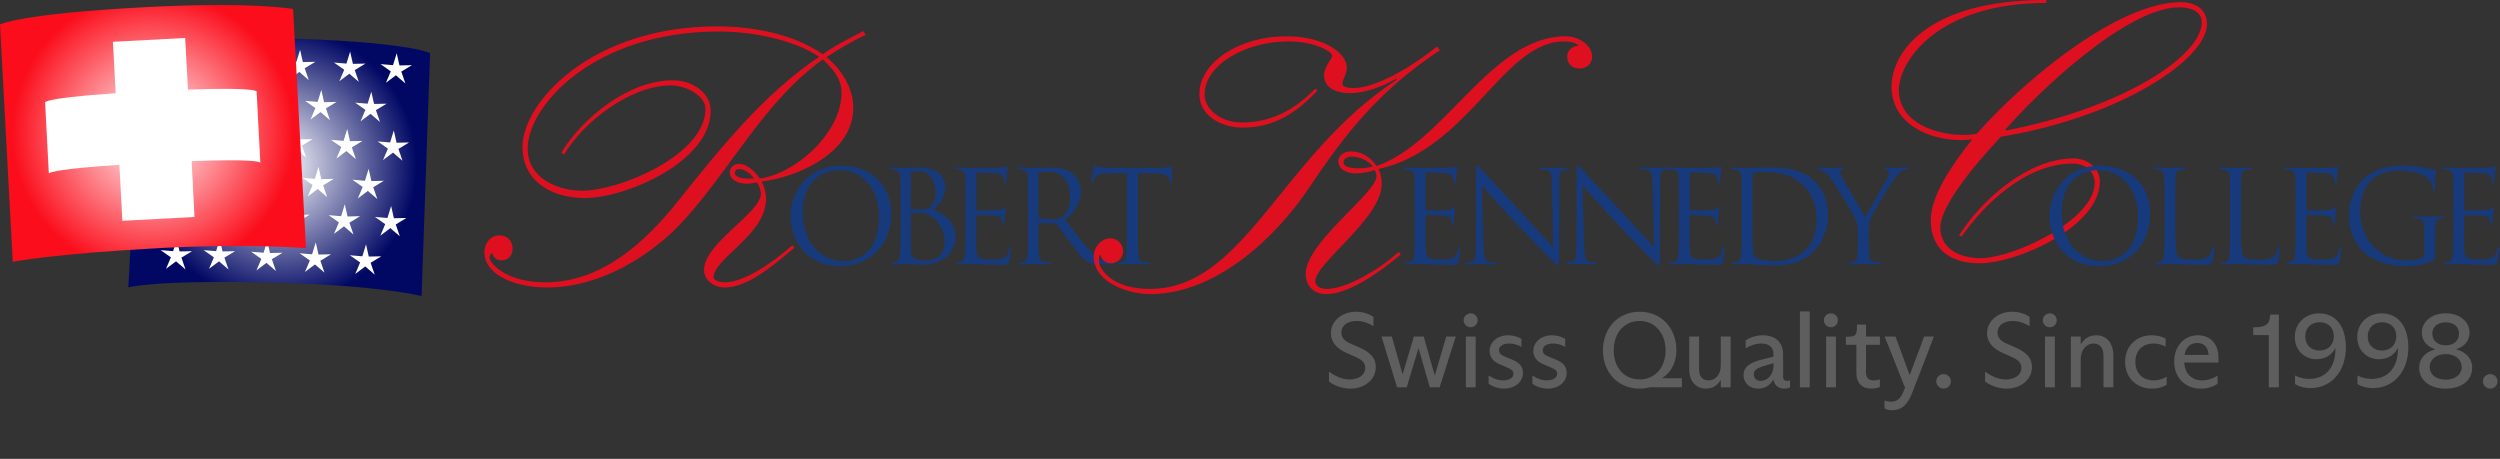 <?xml version="1.0" encoding="UTF-8"?><svg xmlns="http://www.w3.org/2000/svg" xmlns:xlink="http://www.w3.org/1999/xlink" viewBox="0 0 1402.74 257.47"><rect x="0" y="0" width="1402.74" height="257.47" fill="#333333" stroke="none"/><defs><style>.cls-1{fill:url(#radial-gradient);}.cls-2{fill:#173a7d;}.cls-3{fill:#fff;}.cls-4{fill:#5e5e5e;}.cls-5{fill:url(#Nuovo_campione_sfumatura_1);}.cls-6{fill:#de1020;}</style><radialGradient id="Nuovo_campione_sfumatura_1" cx="156.54" cy="92.84" fx="156.54" fy="92.84" r="77.06" gradientTransform="translate(3.39 -5.24) rotate(1.91)" gradientUnits="userSpaceOnUse"><stop offset="0" stop-color="#fff"/><stop offset="1" stop-color="#010864"/></radialGradient><radialGradient id="radial-gradient" cx="85.84" cy="74.85" fx="85.84" fy="74.85" r="79.24" gradientUnits="userSpaceOnUse"><stop offset="0" stop-color="#fff"/><stop offset="1" stop-color="#fb0d1b"/></radialGradient></defs><g id="slogan"><path class="cls-4" d="M745.68,214.04v-5.52c4.38,3.18,8.16,4.38,11.58,4.38,4.74,0,8.76-2.22,8.76-6.6,0-2.94-1.92-4.44-5.28-5.94l-5.34-2.4c-5.76-2.58-8.64-6.36-8.64-10.98,0-6.48,5.76-12.06,14.04-12.06,4.08,0,7.74,1.32,9.84,2.94v5.16c-3.12-1.92-6.24-2.94-9.42-2.94-4.92,0-8.58,2.4-8.58,6.48,0,2.7,1.5,4.68,5.16,6.24l5.4,2.4c5.64,2.52,8.76,5.7,8.76,10.74,0,7.14-6.36,12.12-14.22,12.12-4.26,0-8.88-1.5-12.06-4.02Z"/><path class="cls-4" d="M787.08,209.78l6.24-20.94h5.52l6.12,21.54h.18l3.48-11.82c1.02-3.3,1.98-6.66,2.88-9.72h5.34c-.96,3.06-2.04,6.36-3.12,9.72l-5.94,18.78h-5.52l-6.24-21.72h-.18l-6.54,21.72h-5.4l-5.76-18.78c-1.02-3.36-2.04-6.84-3-9.72h5.82l2.76,9.72,3.18,11.22h.18Z"/><path class="cls-4" d="M821.22,179.66c0-2.1,1.8-3.84,4.02-3.84,2.1,0,3.84,1.74,3.84,3.84,0,2.22-1.74,3.96-3.84,3.96-2.22,0-4.02-1.74-4.02-3.96ZM828,217.34h-5.52v-28.5h5.52v28.5Z"/><path class="cls-4" d="M835.26,215.3v-4.62c2.94,1.98,5.58,2.76,8.1,2.76,2.82,0,5.82-1.08,5.82-3.78,0-1.8-1.26-2.46-3.72-3.54l-3.96-1.74c-3.96-1.62-5.7-4.2-5.7-7.5,0-4.92,4.5-8.76,10.38-8.76,2.64,0,5.46.78,7.5,1.98v4.5c-2.22-1.2-4.62-1.86-6.9-1.86-3.12,0-5.7,1.32-5.7,3.78,0,1.74,1.08,2.7,3.6,3.72l4.38,1.8c3.48,1.44,5.46,3.72,5.46,7.2,0,5.28-4.74,8.82-10.68,8.82-3.06,0-6.24-1.02-8.58-2.76Z"/><path class="cls-4" d="M859.8,215.3v-4.62c2.94,1.98,5.58,2.76,8.1,2.76,2.82,0,5.82-1.08,5.82-3.78,0-1.8-1.26-2.46-3.72-3.54l-3.96-1.74c-3.96-1.62-5.7-4.2-5.7-7.5,0-4.92,4.5-8.76,10.38-8.76,2.64,0,5.46.78,7.5,1.98v4.5c-2.22-1.2-4.62-1.86-6.9-1.86-3.12,0-5.7,1.32-5.7,3.78,0,1.74,1.08,2.7,3.6,3.72l4.38,1.8c3.48,1.44,5.46,3.72,5.46,7.2,0,5.28-4.74,8.82-10.68,8.82-3.06,0-6.24-1.02-8.58-2.76Z"/><path class="cls-4" d="M943.68,212.24v5.04h-17.88c-2.22.6-4.08.78-5.82.78-12.3,0-20.58-9.24-20.58-21.48s8.28-21.66,20.58-21.66,20.64,9.3,20.64,21.6c0,6.6-2.82,12.42-7.92,15.54v.18h10.98ZM919.98,212.9c8.64,0,14.58-6.78,14.58-16.32s-6-16.5-14.58-16.5-14.52,6.72-14.52,16.5,6,16.32,14.52,16.32Z"/><path class="cls-4" d="M947.82,207.26v-18.42h5.52v18.36c0,4.2,2.1,6.24,5.28,6.24,3.66,0,6.9-2.82,6.9-8.64v-15.96h5.52v28.5h-5.52v-4.02h-.12c-1.92,3.24-4.86,4.74-8.16,4.74-5.22,0-9.42-3.72-9.42-10.8Z"/><path class="cls-4" d="M1004.4,213.38v4.02c-.9.36-1.86.66-3.42.66-3.12,0-5.52-2.1-5.88-5.04h-.12c-2.1,3.66-5.28,5.04-8.52,5.04-4.5,0-8.16-2.94-8.16-7.56,0-5.1,4.44-7.38,10.98-8.94l5.82-1.44v-1.26c0-4.62-3.18-6.12-6.96-6.12-2.82,0-5.76.9-8.64,2.7v-4.5c2.46-1.62,5.88-2.82,9.6-2.82,6.48,0,11.4,3.3,11.4,10.98v12.24c0,1.62.84,2.4,2.22,2.4.6,0,1.14-.12,1.68-.36ZM995.1,204.98v-1.2l-4.5,1.32c-4.5,1.26-6.54,2.52-6.54,4.92s1.68,3.72,3.84,3.72c3.12,0,7.2-2.7,7.2-8.76Z"/><path class="cls-4" d="M1009.92,207.62v-32.88h5.52v42.6h-5.52v-9.72Z"/><path class="cls-4" d="M1023.36,179.66c0-2.1,1.8-3.84,4.02-3.84,2.1,0,3.84,1.74,3.84,3.84,0,2.22-1.74,3.96-3.84,3.96-2.22,0-4.02-1.74-4.02-3.96ZM1030.14,217.34h-5.52v-28.5h5.52v28.5Z"/><path class="cls-4" d="M1041.6,209.06v-15.6h-5.88v-4.5c5.7,0,6.24-.66,6.24-6.84h5.04v6.72h7.8v4.62h-7.8v15.36c0,3.06,1.38,4.62,4.2,4.62,1.38,0,2.46-.24,3.6-.6v4.26c-1.14.54-2.94.96-4.8.96-5.16,0-8.4-3-8.4-9Z"/><path class="cls-4" d="M1085.1,188.84l-3.66,9.6-8.58,22.14c-2.94,7.68-7.02,9.6-11.28,9.6-1.56,0-3.06-.36-4.2-1.02v-4.44c1.14.42,2.34.66,3.66.66,3.12,0,5.34-1.26,7.2-6.18l.66-1.68-7.56-19.02c-1.26-3.24-2.64-6.6-3.9-9.66h6.12c1.14,3,2.4,6.42,3.6,9.78l4.26,11.64h.18l4.38-11.7c1.26-3.12,2.58-6.78,3.6-9.72h5.52Z"/><path class="cls-4" d="M1086.42,213.98c0-2.22,1.86-4.08,4.14-4.08s4.08,1.86,4.08,4.08-1.86,4.08-4.08,4.08-4.14-1.86-4.14-4.08Z"/><path class="cls-4" d="M1113.84,214.04v-5.52c4.38,3.18,8.16,4.38,11.58,4.38,4.74,0,8.76-2.22,8.76-6.6,0-2.94-1.92-4.44-5.28-5.94l-5.34-2.4c-5.76-2.58-8.64-6.36-8.64-10.98,0-6.48,5.76-12.06,14.04-12.06,4.08,0,7.74,1.32,9.84,2.94v5.16c-3.12-1.92-6.24-2.94-9.42-2.94-4.92,0-8.58,2.4-8.58,6.48,0,2.7,1.5,4.68,5.16,6.24l5.4,2.4c5.64,2.52,8.76,5.7,8.76,10.74,0,7.14-6.36,12.12-14.22,12.12-4.26,0-8.88-1.5-12.06-4.02Z"/><path class="cls-4" d="M1146.18,179.66c0-2.1,1.8-3.84,4.02-3.84,2.1,0,3.84,1.74,3.84,3.84,0,2.22-1.74,3.96-3.84,3.96-2.22,0-4.02-1.74-4.02-3.96ZM1152.96,217.34h-5.52v-28.5h5.52v28.5Z"/><path class="cls-4" d="M1161.96,199.16v-10.32h5.52v4.14h.18c2.04-3.3,5.1-4.86,8.4-4.86,5.52,0,9.72,3.84,9.72,11.34v17.88h-5.52v-17.76c0-4.44-2.1-6.84-5.58-6.84s-7.2,2.88-7.2,9v15.6h-5.52v-18.18Z"/><path class="cls-4" d="M1192.38,203c0-8.58,6.06-14.88,15-14.88,2.94,0,5.76.72,7.74,1.86v4.5c-2.22-1.14-4.32-1.74-6.78-1.74-6.12,0-10.2,3.96-10.2,10.26s4.08,10.44,10.32,10.44c2.4,0,4.74-.66,7.26-1.98v4.44c-2.34,1.44-5.28,2.16-8.16,2.16-9.24,0-15.18-6.48-15.18-15.06Z"/><path class="cls-4" d="M1244.76,203.42h-19.2c.48,6.54,4.38,10.02,10.2,10.02,2.88,0,5.58-.9,8.52-2.64v4.5c-2.52,1.8-5.82,2.76-9.48,2.76-8.58,0-14.88-6-14.88-15.3,0-8.46,5.64-14.64,13.26-14.64,6.78,0,11.58,4.56,11.58,12.48v2.82ZM1225.74,199.16h13.5c-.24-4.38-2.76-6.72-6.3-6.72-4.14,0-6.54,2.58-7.2,6.72Z"/><path class="cls-4" d="M1273.02,217.34v-29.34h-8.76v-4.32c7.38-.12,9.3-1.68,9.54-7.14h4.86v40.8h-5.64Z"/><path class="cls-4" d="M1287.72,215.48v-4.8c2.22,1.2,5.04,1.92,7.86,1.92,9.78,0,15.06-7.08,14.82-17.22h-.12c-1.92,3.9-5.76,6.18-10.62,6.18-6.3,0-12.06-4.68-12.06-12.48s6.06-13.26,13.62-13.26c6.24,0,10.8,3.3,13.02,8.46,3.06,6.84,2.76,17.34-1.44,24.24-3.42,5.64-9,9.24-16.62,9.24-3.18,0-6.24-.84-8.46-2.28ZM1309.5,188.72v-.12c0-4.8-3.3-7.8-7.98-7.8s-8.04,3.12-8.04,7.98,3.3,7.92,8.04,7.92,7.98-3.24,7.98-7.98Z"/><path class="cls-4" d="M1322.76,215.48v-4.8c2.22,1.2,5.04,1.92,7.86,1.92,9.78,0,15.06-7.08,14.82-17.22h-.12c-1.92,3.9-5.76,6.18-10.62,6.18-6.3,0-12.06-4.68-12.06-12.48s6.06-13.26,13.62-13.26c6.24,0,10.8,3.3,13.02,8.46,3.06,6.84,2.76,17.34-1.44,24.24-3.42,5.64-9,9.24-16.62,9.24-3.18,0-6.24-.84-8.46-2.28ZM1344.54,188.72v-.12c0-4.8-3.3-7.8-7.98-7.8s-8.04,3.12-8.04,7.98,3.3,7.92,8.04,7.92,7.98-3.24,7.98-7.98Z"/><path class="cls-4" d="M1357.38,206.24c0-4.5,2.94-8.58,8.88-10.2v-.12c-4.92-1.68-7.38-4.98-7.38-9.36,0-5.52,4.86-10.74,13.38-10.74s13.38,5.22,13.38,10.74c0,4.38-2.46,7.74-7.38,9.36v.12c5.94,1.62,8.88,5.7,8.88,10.2,0,7.14-5.88,11.82-14.88,11.82s-14.88-4.68-14.88-11.82ZM1381.26,206.06c0-4.32-3.6-7.38-9-7.38s-9,3.06-9,7.38c0,3.96,3.6,6.96,9,6.96s9-3,9-6.96ZM1379.76,187.1c0-3.66-2.88-6.24-7.5-6.24s-7.5,2.58-7.5,6.24c0,3.96,2.82,6.66,7.5,6.66s7.5-2.7,7.5-6.66Z"/><path class="cls-4" d="M1393.14,213.98c0-2.22,1.86-4.08,4.14-4.08s4.08,1.86,4.08,4.08-1.86,4.08-4.08,4.08-4.14-1.86-4.14-4.08Z"/></g><g id="rkc"><path class="cls-5" d="M241.32,29.77s-13.29-6.63-84.66-8.29c-61.46-1.43-77.31,4.42-77.31,4.42l-7.35,135.38s13.85-4.48,84.66-2.59c57.28,1.53,79.89,7.44,79.89,7.44l4.78-136.37Z"/><polygon class="cls-3" points="210.25 154.08 206.63 150.98 204.93 149.5 199.32 153.71 202.05 147.28 196.29 143.22 203.31 143.81 205.38 137.09 206.63 142.71 206.93 143.96 213.94 143.81 207.96 147.44 210.25 154.08"/><polygon class="cls-3" points="182.04 152.94 178.43 149.84 176.72 148.37 171.11 152.58 173.85 146.15 168.09 142.09 175.1 142.68 177.17 135.96 178.43 141.57 178.72 142.83 185.74 142.68 179.76 146.3 182.04 152.94"/><polygon class="cls-3" points="154.83 152.07 151.22 148.97 149.52 147.49 143.9 151.7 146.64 145.28 140.88 141.22 147.89 141.81 149.96 135.08 151.22 140.7 151.51 141.96 158.53 141.81 152.55 145.43 154.83 152.07"/><polygon class="cls-3" points="128.21 151.19 124.59 148.09 122.89 146.62 117.28 150.83 120.01 144.4 114.25 140.34 121.27 140.93 123.34 134.21 124.59 139.82 124.89 141.08 131.9 140.93 125.92 144.55 128.21 151.19"/><polygon class="cls-3" points="104.08 151.19 100.47 148.09 98.77 146.62 93.15 150.83 95.89 144.4 90.13 140.34 97.14 140.93 99.21 134.21 100.47 139.82 100.76 141.08 107.78 140.93 101.8 144.55 104.08 151.19"/><polygon class="cls-3" points="198.33 131.57 194.72 128.47 193.02 126.99 187.4 131.2 190.14 124.78 184.38 120.72 191.39 121.31 193.46 114.58 194.72 120.2 195.01 121.46 202.03 121.31 196.05 124.93 198.33 131.57"/><polygon class="cls-3" points="224.33 132.57 220.72 129.47 219.02 127.99 213.4 132.2 216.14 125.78 210.38 121.72 217.39 122.31 219.46 115.58 220.72 121.2 221.01 122.46 228.03 122.31 222.05 125.93 224.33 132.57"/><polygon class="cls-3" points="170.08 130.69 166.47 127.59 164.77 126.12 159.15 130.33 161.89 123.9 156.13 119.84 163.14 120.43 165.21 113.71 166.47 119.32 166.76 120.58 173.78 120.43 167.8 124.05 170.08 130.69"/><polygon class="cls-3" points="183.58 110.61 179.97 107.51 178.27 106.04 172.65 110.24 175.39 103.82 169.63 99.76 176.64 100.35 178.71 93.63 179.97 99.24 180.26 100.5 187.28 100.35 181.3 103.97 183.58 110.61"/><polygon class="cls-3" points="211.71 111.69 208.09 108.59 206.39 107.12 200.78 111.33 203.51 104.9 197.75 100.84 204.77 101.43 206.84 94.71 208.09 100.32 208.39 101.58 215.4 101.43 209.42 105.05 211.71 111.69"/><polygon class="cls-3" points="199.69 89.32 196.08 86.22 194.37 84.74 188.76 88.95 191.5 82.53 185.74 78.47 192.75 79.06 194.82 72.33 196.08 77.95 196.37 79.21 203.39 79.06 197.41 82.68 199.69 89.32"/><polygon class="cls-3" points="171.71 88.32 168.09 85.22 166.39 83.74 160.78 87.95 163.51 81.53 157.75 77.47 164.77 78.06 166.84 71.33 168.09 76.95 168.39 78.21 175.4 78.06 169.42 81.68 171.71 88.32"/><polygon class="cls-3" points="185.16 67.44 181.54 64.34 179.84 62.87 174.23 67.08 176.96 60.65 171.2 56.59 178.22 57.18 180.29 50.46 181.54 56.07 181.84 57.33 188.85 57.18 182.87 60.8 185.16 67.44"/><polygon class="cls-3" points="225.83 90.19 222.22 87.09 220.52 85.62 214.9 89.83 217.64 83.4 211.88 79.34 218.89 79.93 220.96 73.21 222.22 78.82 222.51 80.08 229.53 79.93 223.55 83.55 225.83 90.19"/><polygon class="cls-3" points="213.21 68.44 209.59 65.34 207.89 63.87 202.28 68.08 205.01 61.65 199.25 57.59 206.27 58.18 208.34 51.46 209.59 57.07 209.89 58.33 216.9 58.18 210.92 61.8 213.21 68.44"/><polygon class="cls-3" points="173.26 44.94 169.64 41.84 167.94 40.37 162.33 44.58 165.06 38.15 159.3 34.09 166.32 34.68 168.39 27.96 169.64 33.57 169.94 34.83 176.95 34.68 170.97 38.3 173.26 44.94"/><polygon class="cls-3" points="201.33 45.94 197.72 42.84 196.02 41.37 190.4 45.58 193.14 39.15 187.38 35.09 194.39 35.68 196.46 28.96 197.72 34.57 198.01 35.83 205.03 35.68 199.05 39.3 201.33 45.94"/><polygon class="cls-3" points="227.46 46.82 223.84 43.72 222.14 42.24 216.53 46.45 219.26 40.03 213.5 35.97 220.52 36.56 222.59 29.83 223.84 35.45 224.14 36.71 231.15 36.56 225.17 40.18 227.46 46.82"/><polygon class="cls-3" points="142 130.69 138.38 127.59 136.68 126.12 131.07 130.33 133.8 123.9 128.04 119.84 135.06 120.43 137.13 113.71 138.38 119.32 138.68 120.58 145.69 120.43 139.71 124.05 142 130.69"/><polygon class="cls-3" points="117.13 130.69 113.52 127.59 111.82 126.12 106.2 130.33 108.94 123.9 103.18 119.84 110.19 120.43 112.26 113.71 113.52 119.32 113.81 120.58 120.83 120.43 114.85 124.05 117.13 130.69"/><polygon class="cls-3" points="93.33 130.69 89.71 127.59 88.01 126.12 82.4 130.33 85.13 123.9 79.37 119.84 86.39 120.43 88.46 113.71 89.71 119.32 90.01 120.58 97.02 120.43 91.04 124.05 93.33 130.69"/><polygon class="cls-3" points="157.33 110.61 153.72 107.51 152.02 106.04 146.4 110.24 149.14 103.82 143.38 99.76 150.39 100.35 152.46 93.63 153.72 99.24 154.01 100.5 161.03 100.35 155.05 103.97 157.33 110.61"/><polygon class="cls-3" points="131.96 110.61 128.34 107.51 126.64 106.04 121.03 110.24 123.76 103.82 118 99.76 125.02 100.35 127.09 93.63 128.34 99.24 128.64 100.5 135.65 100.35 129.67 103.97 131.96 110.61"/><polygon class="cls-3" points="106.46 110.61 102.84 107.51 101.14 106.04 95.53 110.24 98.26 103.82 92.5 99.76 99.52 100.35 101.59 93.63 102.84 99.24 103.14 100.5 110.15 100.35 104.17 103.97 106.46 110.61"/><polygon class="cls-3" points="143.75 88.32 140.13 85.22 138.43 83.74 132.82 87.95 135.55 81.53 129.79 77.47 136.81 78.06 138.88 71.33 140.13 76.95 140.43 78.21 147.44 78.06 141.46 81.68 143.75 88.32"/><polygon class="cls-3" points="119.38 88.32 115.77 85.22 114.07 83.74 108.45 87.95 111.19 81.53 105.43 77.47 112.44 78.06 114.51 71.33 115.77 76.95 116.06 78.21 123.08 78.06 117.1 81.68 119.38 88.32"/><polygon class="cls-3" points="93.33 88.32 89.71 85.22 88.01 83.74 82.4 87.95 85.13 81.53 79.37 77.47 86.39 78.06 88.46 71.33 89.71 76.95 90.01 78.21 97.02 78.06 91.04 81.68 93.33 88.32"/><polygon class="cls-3" points="157.33 67.44 153.72 64.34 152.02 62.87 146.4 67.08 149.14 60.65 143.38 56.59 150.39 57.18 152.46 50.46 153.72 56.07 154.01 57.33 161.03 57.18 155.05 60.8 157.33 67.44"/><polygon class="cls-3" points="131.96 67.44 128.34 64.34 126.64 62.87 121.03 67.08 123.76 60.65 118 56.59 125.02 57.18 127.09 50.46 128.34 56.07 128.64 57.33 135.65 57.18 129.67 60.8 131.96 67.44"/><polygon class="cls-3" points="106.46 68.44 102.84 65.34 101.14 63.87 95.53 68.08 98.26 61.65 92.5 57.59 99.52 58.18 101.59 51.46 102.84 57.07 103.14 58.33 110.15 58.18 104.17 61.8 106.46 68.44"/><polygon class="cls-3" points="146.01 44.94 142.39 41.84 140.69 40.37 135.08 44.58 137.81 38.15 132.05 34.09 139.07 34.68 141.14 27.96 142.39 33.57 142.69 34.83 149.7 34.68 143.72 38.3 146.01 44.94"/><polygon class="cls-3" points="121.73 44.94 118.12 41.84 116.42 40.37 110.8 44.58 113.54 38.15 107.78 34.09 114.79 34.68 116.86 27.96 118.12 33.57 118.41 34.83 125.43 34.68 119.45 38.3 121.73 44.94"/><polygon class="cls-3" points="97.63 46.82 94.02 43.72 92.32 42.24 86.7 46.45 89.44 40.03 83.68 35.97 90.69 36.56 92.76 29.83 94.02 35.45 94.31 36.71 101.33 36.56 95.35 40.18 97.63 46.82"/><path class="cls-1" d="M164.45,5.07h0s-22.23-4.27-83.22-1.04C10.85,7.76,0,13.71,0,13.71h0l7.16,133.17s22.02-4.4,81.23-7.62c51.16-2.79,83.3,0,83.3,0l-7.24-134.19Z"/><path class="cls-3" d="M105.45,50.26l-1.55-28.95-40.54,2.14,1.55,28.87h0c-44.23,2.96-39.58,5.54-39.58,5.54h0l2.07,39.43h0c1.18-.88,8.05-2.73,39.58-4.8h0l1.7,31.39,40.46-2.14-1.62-31.31h0c31.09-1.19,37.44,0,38.55.81h0l-2.07-39.58h0s3.54-2.88-38.55-1.4h0Z"/><path class="cls-2" d="M471.87,93.01c16.16,0,28.23,10.2,28.23,26.93s-11.35,29.38-28.66,29.38c-19.68,0-27.87-15.3-27.87-28.23,0-11.64,8.48-28.09,28.3-28.09ZM473.38,146.59c6.46,0,19.82-3.73,19.82-24.64,0-17.24-10.48-26.5-21.83-26.5-12,0-20.97,7.9-20.97,23.63,0,16.74,10.05,27.51,22.98,27.51Z"/><path class="cls-2" d="M505.27,114.84c0-11.21,0-13.21-.14-15.51-.14-2.44-.72-3.59-3.09-4.1-.57-.14-1.79-.21-2.44-.21-.29,0-.57-.14-.57-.43,0-.43.36-.58,1.15-.58,3.23,0,7.76.22,8.12.22,1.72,0,4.53-.22,7.83-.22,11.78,0,14.37,7.18,14.37,10.77,0,5.89-3.38,9.41-6.75,12.93,5.31,1.65,12.43,6.75,12.43,15.15,0,7.69-6.03,15.66-18.31,15.66-1.65,0-8.98-.43-9.55-.43-.36,0-4.88.21-7.04.21-.79,0-1.15-.15-1.15-.57,0-.21.14-.43.58-.43.65,0,1.51-.15,2.15-.29,1.44-.29,1.8-1.87,2.08-3.95.36-3.01.36-8.69.36-15.58v-12.64ZM511.02,116.42c0,.5.14.65.5.79.43.08,1.72.29,4.38.29,4.02,0,5.03-.14,6.54-1.87,1.51-1.72,2.58-4.31,2.58-7.25,0-5.96-2.66-12.35-9.7-12.35-.79,0-2.3.07-3.45.36-.65.14-.86.36-.86.79v19.25ZM511.02,124.04c0,5.53,0,14.44.07,15.51.22,3.52.22,4.53,2.44,5.6,1.94.94,5.03,1.08,6.32,1.08,3.88,0,10.13-2.08,10.13-10.2,0-4.31-1.44-10.56-6.97-14.36-2.44-1.65-4.24-1.87-5.96-2.08-.93-.14-4.53-.14-5.6-.14-.29,0-.43.14-.43.5v4.09Z"/><path class="cls-2" d="M541.69,114.84c0-11.21,0-13.21-.14-15.51-.14-2.44-.72-3.59-3.09-4.1-.58-.14-1.8-.21-2.44-.21-.29,0-.57-.14-.57-.43,0-.43.36-.58,1.15-.58,3.23,0,7.76.22,8.12.22.5,0,14.8,0,16.45-.07,1.36-.07,2.51-.22,3.09-.36.36-.07.65-.36,1-.36.22,0,.29.29.29.65,0,.5-.36,1.37-.57,3.38-.07.72-.21,3.88-.36,4.74-.07.36-.21.79-.5.79-.43,0-.57-.36-.57-.94,0-.5-.07-1.72-.43-2.58-.5-1.15-1.22-2.01-5.1-2.44-1.22-.15-9.05-.22-9.84-.22-.29,0-.43.22-.43.72v19.82c0,.5.07.72.43.72.94,0,9.77,0,11.42-.14,1.72-.14,2.73-.29,3.37-1.01.5-.57.79-.93,1.08-.93.22,0,.36.14.36.57s-.36,1.65-.58,4.02c-.14,1.44-.29,4.09-.29,4.6,0,.57,0,1.37-.5,1.37-.36,0-.5-.29-.5-.65,0-.72,0-1.44-.29-2.38-.29-1-.93-2.22-3.73-2.51-1.94-.21-9.05-.36-10.27-.36-.36,0-.5.21-.5.5v6.32c0,2.44-.07,10.77,0,12.28.22,4.96,1.29,5.89,8.33,5.89,1.87,0,5.03,0,6.89-.79,1.87-.79,2.73-2.23,3.23-5.17.14-.79.29-1.08.64-1.08.43,0,.43.57.43,1.08,0,.58-.57,5.46-.93,6.97-.5,1.87-1.08,1.87-3.88,1.87-10.85,0-15.66-.43-17.74-.43-.36,0-4.88.21-7.04.21-.79,0-1.15-.15-1.15-.57,0-.21.14-.43.57-.43.65,0,1.51-.15,2.15-.29,1.44-.29,1.79-1.87,2.08-3.95.36-3.01.36-8.69.36-15.58v-12.64Z"/><path class="cls-2" d="M576.88,114.84c0-11.21,0-13.21-.14-15.51-.14-2.44-.72-3.59-3.09-4.1-.57-.14-1.79-.21-2.44-.21-.29,0-.57-.14-.57-.43,0-.43.36-.58,1.15-.58,3.23,0,7.76.22,8.12.22.79,0,6.25-.22,8.48-.22,4.53,0,9.34.43,13.14,3.16,1.79,1.29,4.96,4.81,4.96,9.77,0,5.31-2.23,10.63-8.69,16.59,5.89,7.55,10.78,13.94,14.94,18.39,3.88,4.09,6.97,4.89,8.76,5.17,1.36.22,2.37.22,2.8.22.36,0,.65.21.65.43,0,.43-.43.57-1.73.57h-5.1c-4.02,0-5.82-.36-7.69-1.37-3.09-1.65-5.6-5.17-9.7-10.56-3.02-3.95-6.39-8.76-7.83-10.63-.29-.29-.5-.43-.94-.43l-8.83-.14c-.36,0-.5.21-.5.57v1.73c0,6.89,0,12.57.36,15.58.22,2.09.65,3.67,2.8,3.95,1.01.15,2.59.29,3.23.29.43,0,.57.21.57.43,0,.36-.36.57-1.15.57-3.95,0-8.47-.21-8.83-.21-.07,0-4.6.21-6.75.21-.79,0-1.15-.15-1.15-.57,0-.21.14-.43.58-.43.64,0,1.51-.15,2.15-.29,1.44-.29,1.8-1.87,2.08-3.95.36-3.01.36-8.69.36-15.58v-12.64ZM582.63,121.1c0,.36.14.64.5.86,1.08.65,4.38,1.15,7.54,1.15,1.72,0,3.73-.21,5.39-1.37,2.51-1.72,4.38-5.6,4.38-11.06,0-8.98-4.74-14.37-12.43-14.37-2.15,0-4.09.22-4.81.43-.36.14-.57.43-.57.86v23.49Z"/><path class="cls-2" d="M638.43,127.49c0,6.89,0,12.57.36,15.58.21,2.09.65,3.67,2.8,3.95,1.01.15,2.59.29,3.23.29.43,0,.57.21.57.43,0,.36-.36.57-1.15.57-3.95,0-8.48-.21-8.83-.21s-4.89.21-7.04.21c-.79,0-1.15-.15-1.15-.57,0-.21.14-.43.57-.43.65,0,1.51-.15,2.16-.29,1.44-.29,1.79-1.87,2.08-3.95.36-3.01.36-8.69.36-15.58v-30.39l-10.63.15c-4.45.07-6.18.57-7.32,2.3-.79,1.22-1.01,1.73-1.22,2.23-.22.57-.43.72-.72.72-.22,0-.36-.21-.36-.65,0-.72,1.44-6.89,1.58-7.47.14-.43.43-1.37.72-1.37.5,0,1.22.72,3.16.86,2.08.21,4.81.36,5.68.36h26.94c4.59,0,6.53-.72,7.11-.72.36,0,.36.43.36.86,0,2.15-.21,7.11-.21,7.9,0,.65-.21.93-.5.93-.36,0-.51-.21-.58-1.22l-.07-.79c-.29-2.15-1.94-3.8-8.84-3.95l-9.05-.15v30.39Z"/><path class="cls-6" d="M807.94,28.18c-32.71,21.6-51.85,44.85-73.25,76.95-19.55,29.22-53.09,59.88-89.3,59.88-12.55,0-31.69-6.58-31.69-21.19,0-4.94,4.12-10.08,9.26-10.08,4.53,0,7.21,3.71,7.21,7.2,0,3.29-2.68,6.79-7,6.79-3.29,0-5.35-2.68-5.76-4.95-.82.83-.82,2.47-.82,3.91,0,3.7,6.79,15.43,28.4,15.43,53.7,0,73.46-74.9,138.89-117.48l-.41-.41c-8.02,4.32-17.28,8.02-25.72,8.02-9.46,0-14.81-3.7-14.81-10.08,0-4.94,4.53-9.06,4.53-10.91,0-2.26-9.46-8.02-24.69-8.02-23.66,0-46.91,12.96-46.91,29.84,0,7.61,8.23,15.64,20.99,15.64,18.11,0,30.66-8.43,41.15-18.93l1.23,1.03c-10.29,10.9-23.04,20.78-41.77,20.78-12.96,0-24.49-7.2-24.49-18.72,0-18.31,23.05-32.51,48.56-32.51,23.04,0,34.16,10.49,34.16,17.28,0,4.11-2.47,7-2.47,9.26,0,2.06,2.88,2.47,6.58,2.47,9.26,0,26.54-7.41,46.5-23.25l1.65,2.06ZM785.92,142.78l-1.23,1.03c-12.76,10.7-28.81,21.19-40.54,21.19-7.2,0-11.52-4.73-11.52-11.32,0-17.7,39.71-45.27,39.71-54.74,0-1.43-.41-2.67-1.03-3.49-2.88,1.03-8.02,1.85-10.7,1.85-3.7,0-9.67-1.65-9.67-6.79,0-2.67,2.27-5.55,7.2-5.55,5.76,0,11.11,3.29,14.2,8.23,38.68-13.37,64.2-72.84,106.38-72.84,6.17,0,14.61,4.32,14.61,11.52,0,4.31-3.7,6.59-6.99,6.59-3.91,0-7-2.47-7-6.59,0-3.71,2.88-6.17,6.59-6.17-1.44-1.44-3.71-2.47-8.44-2.47-33.95,0-53.7,60.7-104.11,71.6,1.65,2.68,1.85,6.17,1.85,8.64,0,18.93-37.24,44.24-37.24,54.32,0,2.47,2.26,4.32,6.58,4.32,10.29,0,27.78-9.88,38.89-19.55l1.44-1.23,1.03,1.43ZM762.26,94.43c3.29,0,5.96-.41,8.02-1.03-2.67-3.5-7.61-5.55-12.14-5.55-2.47,0-4.32,1.64-4.32,3.09,0,2.05,2.26,3.5,8.43,3.5Z"/><path class="cls-2" d="M793.81,114.84c0-11.21,0-13.21-.14-15.51-.14-2.44-.72-3.59-3.09-4.1-.57-.14-1.79-.21-2.44-.21-.29,0-.57-.14-.57-.43,0-.43.36-.58,1.15-.58,3.23,0,7.76.22,8.12.22.5,0,14.8,0,16.45-.07,1.37-.07,2.52-.22,3.09-.36.36-.07.64-.36,1.01-.36.21,0,.28.29.28.65,0,.5-.36,1.37-.57,3.38-.07.72-.21,3.88-.36,4.74-.07.36-.21.79-.5.79-.43,0-.57-.36-.57-.94,0-.5-.07-1.72-.43-2.58-.51-1.15-1.22-2.01-5.1-2.44-1.22-.15-9.05-.22-9.84-.22-.29,0-.43.22-.43.72v19.82c0,.5.07.72.43.72.94,0,9.77,0,11.42-.14,1.72-.14,2.73-.29,3.37-1.01.5-.57.79-.93,1.08-.93.21,0,.36.14.36.57s-.36,1.65-.58,4.02c-.14,1.44-.29,4.09-.29,4.6,0,.57,0,1.37-.5,1.37-.36,0-.5-.29-.5-.65,0-.72,0-1.44-.29-2.38-.29-1-.93-2.22-3.73-2.51-1.94-.21-9.05-.36-10.27-.36-.36,0-.5.21-.5.5v6.32c0,2.44-.07,10.77,0,12.28.21,4.96,1.29,5.89,8.33,5.89,1.87,0,5.03,0,6.89-.79,1.87-.79,2.73-2.23,3.23-5.17.14-.79.29-1.08.65-1.08.43,0,.43.57.43,1.08,0,.58-.57,5.46-.93,6.97-.5,1.87-1.08,1.87-3.88,1.87-10.85,0-15.66-.43-17.74-.43-.36,0-4.88.21-7.04.21-.79,0-1.15-.15-1.15-.57,0-.21.14-.43.58-.43.64,0,1.51-.15,2.15-.29,1.44-.29,1.79-1.87,2.08-3.95.36-3.01.36-8.69.36-15.58v-12.64Z"/><path class="cls-2" d="M832.38,138.55c.15,5.89.86,7.76,2.8,8.33,1.37.36,2.95.44,3.6.44.36,0,.57.14.57.43,0,.43-.43.57-1.29.57-4.1,0-6.97-.21-7.62-.21s-3.66.21-6.89.21c-.72,0-1.15-.07-1.15-.57,0-.29.22-.43.57-.43.57,0,1.87-.08,2.95-.44,1.79-.5,2.15-2.59,2.15-9.12l.07-41.16c0-2.8.22-3.59.79-3.59s1.79,1.58,2.51,2.3c1.08,1.22,11.78,12.79,22.84,24.64,7.11,7.61,14.94,16.38,17.24,18.75l-.79-36.49c-.07-4.67-.57-6.25-2.8-6.82-1.29-.29-2.95-.36-3.52-.36-.5,0-.58-.22-.58-.5,0-.43.58-.5,1.44-.5,3.23,0,6.68.22,7.47.22s3.16-.22,6.11-.22c.79,0,1.29.07,1.29.5,0,.29-.29.5-.79.5-.36,0-.86,0-1.72.21-2.37.5-2.66,2.08-2.66,6.39l-.15,42.09c0,4.74-.14,5.1-.64,5.1-.58,0-1.44-.79-5.25-4.59-.79-.72-11.13-11.28-18.74-19.47-8.34-8.98-16.45-18.03-18.75-20.61l.93,34.41Z"/><path class="cls-2" d="M888.9,138.55c.14,5.89.86,7.76,2.8,8.33,1.37.36,2.95.44,3.59.44.36,0,.57.14.57.43,0,.43-.43.57-1.29.57-4.1,0-6.97-.21-7.62-.21s-3.66.21-6.89.21c-.72,0-1.15-.07-1.15-.57,0-.29.21-.43.57-.43.57,0,1.87-.08,2.95-.44,1.79-.5,2.15-2.59,2.15-9.12l.07-41.16c0-2.8.22-3.59.79-3.59s1.79,1.58,2.51,2.3c1.08,1.22,11.78,12.79,22.84,24.64,7.11,7.61,14.94,16.38,17.24,18.75l-.79-36.49c-.07-4.67-.57-6.25-2.8-6.82-1.29-.29-2.94-.36-3.52-.36-.5,0-.57-.22-.57-.5,0-.43.57-.5,1.44-.5,3.24,0,6.68.22,7.47.22s3.16-.22,6.11-.22c.79,0,1.29.07,1.29.5,0,.29-.29.5-.79.5-.36,0-.86,0-1.72.21-2.37.5-2.66,2.08-2.66,6.39l-.14,42.09c0,4.74-.15,5.1-.65,5.1-.57,0-1.44-.79-5.25-4.59-.79-.72-11.13-11.28-18.74-19.47-8.34-8.98-16.45-18.03-18.75-20.61l.93,34.41Z"/><path class="cls-2" d="M942.05,114.84c0-11.21,0-13.21-.14-15.51-.14-2.44-.72-3.59-3.09-4.1-.57-.14-1.79-.21-2.44-.21-.29,0-.57-.14-.57-.43,0-.43.36-.58,1.14-.58,3.24,0,7.76.22,8.12.22.5,0,14.8,0,16.45-.07,1.37-.07,2.51-.22,3.08-.36.36-.07.65-.36,1.01-.36.21,0,.29.29.29.65,0,.5-.36,1.37-.58,3.38-.07.72-.21,3.88-.36,4.74-.07.36-.21.79-.5.79-.44,0-.58-.36-.58-.94,0-.5-.07-1.72-.43-2.58-.51-1.15-1.22-2.01-5.1-2.44-1.22-.15-9.06-.22-9.84-.22-.29,0-.43.22-.43.72v19.82c0,.5.07.72.43.72.93,0,9.77,0,11.42-.14,1.72-.14,2.72-.29,3.37-1.01.5-.57.79-.93,1.08-.93.21,0,.36.14.36.57s-.36,1.65-.57,4.02c-.14,1.44-.29,4.09-.29,4.6,0,.57,0,1.37-.5,1.37-.36,0-.5-.29-.5-.65,0-.72,0-1.44-.29-2.38-.29-1-.93-2.22-3.73-2.51-1.94-.21-9.05-.36-10.27-.36-.36,0-.5.21-.5.5v6.32c0,2.44-.07,10.77,0,12.28.22,4.96,1.29,5.89,8.34,5.89,1.86,0,5.02,0,6.89-.79,1.87-.79,2.73-2.23,3.23-5.17.14-.79.29-1.08.65-1.08.43,0,.43.57.43,1.08,0,.58-.57,5.46-.93,6.97-.51,1.87-1.08,1.87-3.88,1.87-10.84,0-15.66-.43-17.74-.43-.36,0-4.88.21-7.04.21-.79,0-1.15-.15-1.15-.57,0-.21.14-.43.57-.43.65,0,1.51-.15,2.15-.29,1.44-.29,1.8-1.87,2.09-3.95.36-3.01.36-8.69.36-15.58v-12.64Z"/><path class="cls-2" d="M977.25,114.84c0-11.21,0-13.21-.15-15.51-.14-2.44-.72-3.59-3.09-4.1-.57-.14-1.79-.21-2.44-.21-.29,0-.58-.14-.58-.43,0-.43.36-.58,1.15-.58,3.23,0,7.76.22,8.12.22.86,0,5.39-.22,9.7-.22,7.12,0,20.26-.65,28.8,8.19,3.59,3.73,6.96,9.7,6.96,18.25,0,9.05-3.73,16.02-7.76,20.25-3.09,3.23-9.55,8.26-21.76,8.26-6.18,0-15.23-.86-15.95-.86-.36,0-4.88.21-7.04.21-.79,0-1.15-.15-1.15-.57,0-.21.14-.43.58-.43.64,0,1.51-.15,2.15-.29,1.44-.29,1.79-1.87,2.09-3.95.36-3.01.36-8.69.36-15.58v-12.64ZM983.28,122.6c0,7.61.08,14.22.14,15.59.07,1.79.21,4.67.79,5.46.94,1.36,3.74,2.87,12.21,2.87,6.68,0,12.86-2.44,17.09-6.68,3.73-3.67,5.75-10.56,5.75-17.17,0-9.12-3.96-15.01-6.9-18.1-6.75-7.11-14.93-8.12-23.48-8.12-1.43,0-4.09.21-4.67.5-.64.29-.86.65-.86,1.44-.08,2.44-.08,9.77-.08,15.3v8.91Z"/><path class="cls-2" d="M1042.47,129.71c0-3.88-.72-5.46-1.65-7.54-.5-1.15-10.12-16.95-12.64-20.69-1.79-2.66-3.59-4.45-4.88-5.31-1.08-.72-2.44-1.15-3.09-1.15-.36,0-.71-.14-.71-.5,0-.29.28-.5.93-.5,1.37,0,6.75.22,7.11.22.5,0,3.24-.22,6.04-.22.79,0,.93.22.93.5s-.43.36-1.08.65c-.58.29-.94.72-.94,1.29,0,.86.36,1.72.94,2.8,1.15,2.08,11.92,20.62,13.22,22.7,1.37-3.01,10.48-18.74,11.93-21.12.93-1.51,1.22-2.73,1.22-3.66,0-1-.29-1.79-1.15-2.01-.65-.22-1.08-.36-1.08-.72,0-.29.43-.43,1.15-.43,1.87,0,4.17.22,4.74.22.43,0,5.6-.22,6.97-.22.5,0,.93.15.93.43,0,.36-.36.58-.93.58-.79,0-2.15.29-3.3,1-1.44.86-2.22,1.73-3.8,3.66-2.37,2.87-12.43,19.75-13.72,22.84-1.08,2.58-1.08,4.81-1.08,7.18v6.18c0,1.14,0,4.16.22,7.18.14,2.09.79,3.67,2.94,3.95,1.01.15,2.59.29,3.24.29.43,0,.57.21.57.43,0,.36-.36.57-1.15.57-3.95,0-8.48-.21-8.84-.21s-4.88.21-7.04.21c-.79,0-1.15-.15-1.15-.57,0-.21.15-.43.57-.43.65,0,1.51-.15,2.15-.29,1.44-.29,2.08-1.87,2.23-3.95.21-3.01.21-6.03.21-7.18v-6.18Z"/><path class="cls-6" d="M1099.2,132.1c12.96-20.37,38.89-43.21,64.4-43.21,7.41,0,14.61,5.14,14.61,12.96,0,25.31-46.29,45.88-67.49,45.88-15.02,0-27.37-6.79-27.37-24.28,0-14,12.76-32.1,23.25-45.27-1.65.2-3.91.41-6.38.41-18.11,0-38.89-9.26-38.89-30.04,0-18.11,18.72-48.56,86.83-48.56v1.65c-60.7,0-82.71,32.51-82.71,48.97,0,17.9,20.16,25.1,36.21,25.1,2.67,0,4.94-.21,7.41-.62,30.24-33.95,81.27-73.87,114.4-73.87,8.44,0,14.82,3.91,14.82,12.35,0,19.34-47.53,51.85-115.64,63.17-19.13,20.37-33.95,40.53-33.95,50.82,0,11.53,10.08,17.28,22.63,17.28,18.52,0,63.99-21.4,63.99-42.18,0-6.58-5.55-10.91-12.14-10.91-26.75,0-49.79,22.84-62.55,40.95l-1.44-.62ZM1222.66,4.11c-29.22,0-79.22,47.53-97.53,68.72l.41.41c66.05-12.76,109.87-41.97,109.87-60.7,0-5.35-4.73-8.44-12.75-8.44Z"/><path class="cls-2" d="M1178.26,93.01c16.16,0,28.23,10.2,28.23,26.93s-11.35,29.38-28.66,29.38c-19.68,0-27.87-15.3-27.87-28.23,0-11.64,8.47-28.09,28.3-28.09ZM1179.78,146.59c6.46,0,19.82-3.73,19.82-24.64,0-17.24-10.49-26.5-21.84-26.5-12,0-20.97,7.9-20.97,23.63,0,16.74,10.05,27.51,22.99,27.51Z"/><path class="cls-2" d="M1220.57,127.63c0,10.56.29,15.15,1.58,16.44,1.15,1.15,3.02,1.66,8.62,1.66,3.81,0,6.97-.08,8.69-2.16.94-1.15,1.66-2.94,1.87-4.31.07-.57.21-.94.65-.94.36,0,.43.29.43,1.08s-.5,5.1-1.08,7.18c-.5,1.65-.72,1.94-4.53,1.94-10.34,0-15.08-.43-19.25-.43-.65,0-4.89.21-7.04.21-.79,0-1.15-.15-1.15-.57,0-.21.14-.43.58-.43.64,0,1.51-.15,2.15-.29,1.44-.29,1.79-1.87,2.08-3.95.36-3.01.36-8.69.36-15.58v-12.64c0-11.21,0-13.21-.14-15.51-.15-2.44-.72-3.59-3.09-4.1-.57-.14-1.79-.21-2.44-.21-.29,0-.58-.14-.58-.43,0-.43.36-.58,1.15-.58,3.23,0,7.76.22,8.12.22s5.6-.22,7.76-.22c.79,0,1.15.15,1.15.58,0,.29-.29.43-.58.43-.5,0-1.51.07-2.37.21-2.08.36-2.66,1.58-2.8,4.1-.15,2.3-.15,4.31-.15,15.51v12.79Z"/><path class="cls-2" d="M1257.35,127.63c0,10.56.29,15.15,1.58,16.44,1.14,1.15,3.01,1.66,8.62,1.66,3.81,0,6.96-.08,8.69-2.16.94-1.15,1.65-2.94,1.87-4.31.07-.57.21-.94.65-.94.36,0,.43.29.43,1.08s-.5,5.1-1.08,7.18c-.5,1.65-.71,1.94-4.53,1.94-10.34,0-15.09-.43-19.25-.43-.65,0-4.89.21-7.04.21-.79,0-1.15-.15-1.15-.57,0-.21.14-.43.57-.43.65,0,1.51-.15,2.16-.29,1.43-.29,1.79-1.87,2.08-3.95.36-3.01.36-8.69.36-15.58v-12.64c0-11.21,0-13.21-.14-15.51-.15-2.44-.72-3.59-3.09-4.1-.57-.14-1.79-.21-2.44-.21-.28,0-.57-.14-.57-.43,0-.43.36-.58,1.15-.58,3.23,0,7.76.22,8.12.22s5.6-.22,7.76-.22c.79,0,1.15.15,1.15.58,0,.29-.29.43-.57.43-.51,0-1.51.07-2.37.21-2.08.36-2.66,1.58-2.8,4.1-.14,2.3-.14,4.31-.14,15.51v12.79Z"/><path class="cls-2" d="M1288.08,114.84c0-11.21,0-13.21-.14-15.51-.15-2.44-.72-3.59-3.09-4.1-.57-.14-1.79-.21-2.45-.21-.28,0-.57-.14-.57-.43,0-.43.36-.58,1.15-.58,3.24,0,7.76.22,8.12.22.5,0,14.8,0,16.45-.07,1.36-.07,2.51-.22,3.09-.36.36-.07.64-.36,1-.36.22,0,.29.29.29.65,0,.5-.36,1.37-.57,3.38-.08.72-.22,3.88-.36,4.74-.08.36-.22.79-.5.79-.43,0-.58-.36-.58-.94,0-.5-.07-1.72-.43-2.58-.5-1.15-1.22-2.01-5.1-2.44-1.22-.15-9.05-.22-9.84-.22-.28,0-.43.22-.43.72v19.82c0,.5.07.72.43.72.93,0,9.77,0,11.42-.14,1.72-.14,2.73-.29,3.38-1.01.5-.57.79-.93,1.08-.93.22,0,.36.14.36.57s-.36,1.65-.57,4.02c-.14,1.44-.29,4.09-.29,4.6,0,.57,0,1.37-.5,1.37-.36,0-.51-.29-.51-.65,0-.72,0-1.44-.29-2.38-.29-1-.93-2.22-3.73-2.51-1.94-.21-9.05-.36-10.27-.36-.36,0-.51.21-.51.5v6.32c0,2.44-.07,10.77,0,12.28.21,4.96,1.29,5.89,8.33,5.89,1.87,0,5.03,0,6.89-.79,1.87-.79,2.73-2.23,3.24-5.17.14-.79.28-1.08.64-1.08.43,0,.43.57.43,1.08,0,.58-.58,5.46-.94,6.97-.5,1.87-1.07,1.87-3.88,1.87-10.84,0-15.66-.43-17.74-.43-.36,0-4.89.21-7.04.21-.79,0-1.15-.15-1.15-.57,0-.21.14-.43.57-.43.65,0,1.51-.15,2.16-.29,1.44-.29,1.79-1.87,2.08-3.95.36-3.01.36-8.69.36-15.58v-12.64Z"/><path class="cls-2" d="M1360.27,130c0-5.82-.36-6.6-3.23-7.4-.57-.14-1.79-.21-2.44-.21-.29,0-.58-.15-.58-.44,0-.43.36-.57,1.15-.57,3.23,0,7.75.21,8.11.21s4.88-.21,7.04-.21c.79,0,1.15.14,1.15.57,0,.29-.29.44-.57.44-.5,0-.94.07-1.79.21-1.94.36-2.52,1.58-2.66,4.09-.14,2.3-.14,4.45-.14,7.47v8.04c0,3.23-.07,3.38-.94,3.88-4.6,2.44-11.06,3.23-15.22,3.23-5.46,0-15.66-.72-23.63-7.69-4.38-3.81-8.55-11.49-8.55-20.47,0-11.49,5.61-19.61,12-23.63,6.46-4.02,13.57-4.52,19.11-4.52,4.52,0,9.62.93,10.98,1.22,1.51.36,4.02.65,5.82.72.72.07.87.36.87.65,0,1.01-.51,3.02-.51,10.2,0,1.15-.14,1.51-.64,1.51-.36,0-.44-.43-.5-1.08-.07-1-.43-3.01-1.51-4.74-1.79-2.73-7.61-5.82-16.88-5.82-4.53,0-9.91.43-15.37,4.74-4.17,3.31-7.11,9.84-7.11,18.25,0,10.12,5.1,17.45,7.62,19.9,5.67,5.53,12.21,7.68,18.82,7.68,2.58,0,6.32-.43,8.18-1.5.93-.5,1.44-1.3,1.44-2.51v-12.21Z"/><path class="cls-2" d="M1376.58,114.84c0-11.21,0-13.21-.14-15.51-.14-2.44-.72-3.59-3.09-4.1-.57-.14-1.79-.21-2.44-.21-.29,0-.58-.14-.58-.43,0-.43.36-.58,1.15-.58,3.23,0,7.76.22,8.12.22.5,0,14.79,0,16.45-.07,1.37-.07,2.52-.22,3.09-.36.36-.07.65-.36,1.01-.36.21,0,.28.29.28.65,0,.5-.36,1.37-.57,3.38-.07.72-.21,3.88-.36,4.74-.07.36-.21.79-.5.79-.43,0-.57-.36-.57-.94,0-.5-.07-1.72-.44-2.58-.5-1.15-1.21-2.01-5.1-2.44-1.21-.15-9.05-.22-9.83-.22-.29,0-.44.22-.44.72v19.82c0,.5.08.72.44.72.93,0,9.76,0,11.42-.14,1.72-.14,2.73-.29,3.38-1.01.5-.57.79-.93,1.07-.93.21,0,.36.14.36.57s-.36,1.65-.57,4.02c-.14,1.44-.29,4.09-.29,4.6,0,.57,0,1.37-.51,1.37-.36,0-.5-.29-.5-.65,0-.72,0-1.44-.29-2.38-.29-1-.94-2.22-3.74-2.51-1.94-.21-9.05-.36-10.27-.36-.36,0-.51.21-.51.5v6.32c0,2.44-.07,10.77,0,12.28.22,4.96,1.29,5.89,8.33,5.89,1.87,0,5.03,0,6.9-.79,1.86-.79,2.73-2.23,3.23-5.17.14-.79.29-1.08.65-1.08.43,0,.43.57.43,1.08,0,.58-.57,5.46-.93,6.97-.5,1.87-1.07,1.87-3.88,1.87-10.85,0-15.66-.43-17.74-.43-.36,0-4.88.21-7.04.21-.79,0-1.15-.15-1.15-.57,0-.21.15-.43.58-.43.64,0,1.51-.15,2.15-.29,1.43-.29,1.79-1.87,2.08-3.95.36-3.01.36-8.69.36-15.58v-12.64Z"/><path class="cls-6" d="M485.77,19.52c-7.61,3.5-15.43,8.23-22.02,12.55,8.23,6.79,15.02,17.07,15.02,28.4,0,26.75-34.16,39.5-51.44,41.36,1.65,3.08,2.47,6.58,2.47,9.67,0,20.38-29.42,33.34-29.42,44.24,0,1.03,2.26,2.67,6.38,2.67,9.88,0,24.49-9.26,36.42-19.54l1.44-1.23,1.03,1.44-1.23,1.03c-11.52,9.67-25.31,21.19-37.86,21.19-5.76,0-11.52-3.91-11.52-9.87,0-15.02,31.89-31.89,31.89-42.8,0-2.06-1.03-4.73-2.26-6.38-1.03.21-3.09.83-5.35.83-5.76,0-9.88-2.47-9.88-6.59,0-2.26,2.26-4.53,5.14-4.53,4.73,0,8.85,4.11,11.73,8.23,19.96-2.67,45.88-25.52,45.88-48.15,0-8.23-5.14-13.57-10.49-18.72-32.1,23.05-50.41,59.26-76.34,88.48-19.96,22.64-49.59,39.5-78.19,39.5-19.96,0-35.39-8.02-35.39-19.75,0-5.15,3.5-9.47,8.44-9.47,4.53,0,7.41,3.09,7.41,7.61,0,3.09-2.06,6.38-6.17,6.38-3.29,0-4.73-2.05-5.35-4.11-.82.41-1.44,1.44-1.44,2.68,0,2.47,8.44,13.78,31.27,13.78,31.48,0,55.56-22.01,74.07-45.06,23.46-29.22,48.15-60.49,79.63-81.48-14.61-9.88-38.27-14.2-56.17-14.2-71.19,0-107.41,42.39-107.41,65.64,0,16.67,16.67,23.67,30.66,23.67,21.19,0,69.13-20.17,69.13-45.89,0-7.41-10.91-13.17-19.34-13.17-23.25,0-49.59,20.99-60.08,38.88l-1.44-1.23c11.93-19.55,37.86-40.53,62.55-40.53,10.49,0,21.19,6.59,21.19,17.08,0,28.6-47.53,48.97-70.57,48.97-20.16,0-34.98-10.49-34.98-28.6,0-25.3,39.09-67.7,109.05-67.7,19.14,0,41.98,3.71,59.47,15.64,7-5.14,15.02-8.85,22.63-12.96l1.44,2.06ZM412.31,97.09c0,1.85,2.88,3.09,6.79,3.09h4.12c-2.26-2.88-5.35-5.35-8.64-5.35-1.65,0-2.26,1.23-2.26,2.26Z"/></g></svg>